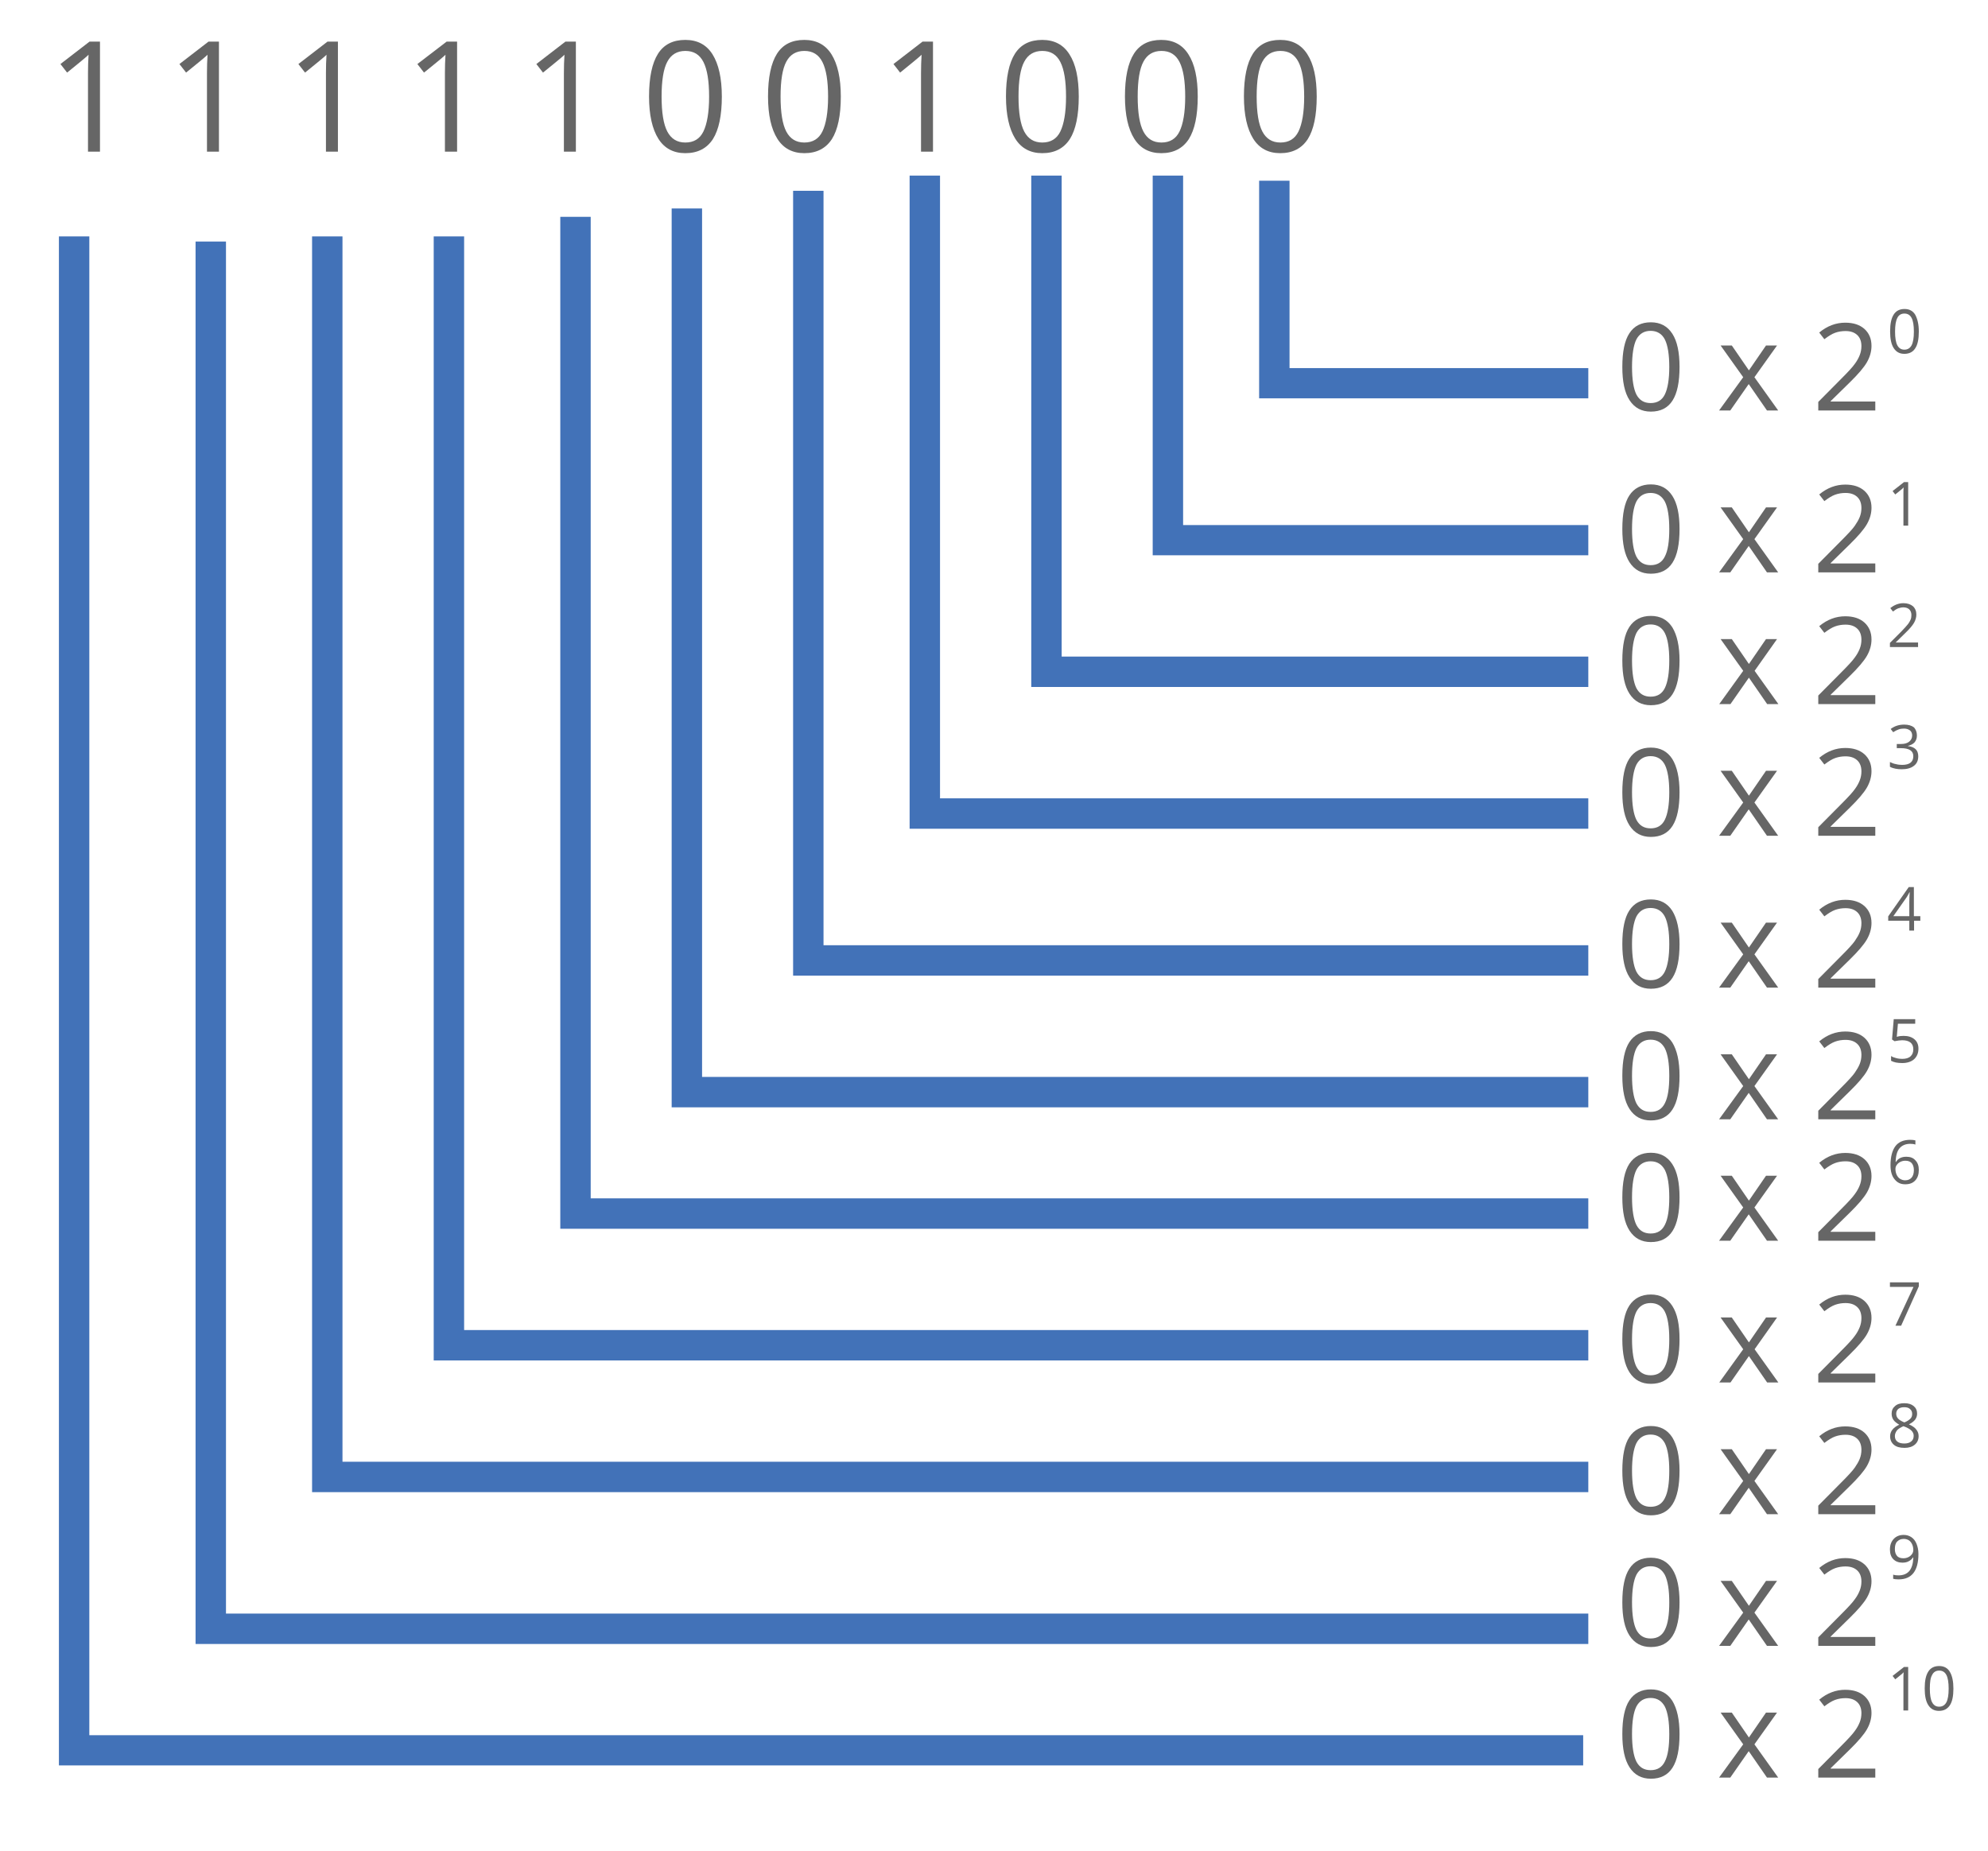 <?xml version="1.0" encoding="utf-8"?>
<!-- Generator: Adobe Illustrator 21.1.0, SVG Export Plug-In . SVG Version: 6.00 Build 0)  -->
<svg version="1.1" id="Capa_1" xmlns="http://www.w3.org/2000/svg" xmlns:xlink="http://www.w3.org/1999/xlink" x="0px" y="0px"
	 viewBox="0 0 1046 974" style="enable-background:new 0 0 1046 974;" xml:space="preserve">
<style type="text/css">
	.st0{fill:#666666;}
	.st1{fill:#4272B8;}
</style>
<g>
	<path class="st0" d="M52.7,79.8h-6.4V38.5c0-3.4,0.1-6.7,0.3-9.7c-0.6,0.6-1.2,1.1-1.9,1.7c-0.7,0.6-3.8,3.2-9.4,7.7l-3.5-4.5
		l15.3-11.8h5.5V79.8z"/>
	<path class="st0" d="M115.3,79.8h-6.4V38.5c0-3.4,0.1-6.7,0.3-9.7c-0.6,0.6-1.2,1.1-1.9,1.7c-0.7,0.6-3.8,3.2-9.4,7.7l-3.5-4.5
		l15.3-11.8h5.5V79.8z"/>
	<path class="st0" d="M177.9,79.8h-6.4V38.5c0-3.4,0.1-6.7,0.3-9.7c-0.6,0.6-1.2,1.1-1.9,1.7c-0.7,0.6-3.8,3.2-9.4,7.7l-3.5-4.5
		l15.3-11.8h5.5V79.8z"/>
	<path class="st0" d="M240.5,79.8h-6.4V38.5c0-3.4,0.1-6.7,0.3-9.7c-0.6,0.6-1.2,1.1-1.9,1.7c-0.7,0.6-3.8,3.2-9.4,7.7l-3.5-4.5
		L235,21.9h5.5V79.8z"/>
	<path class="st0" d="M303.1,79.8h-6.4V38.5c0-3.4,0.1-6.7,0.3-9.7c-0.6,0.6-1.2,1.1-1.9,1.7c-0.7,0.6-3.8,3.2-9.4,7.7l-3.5-4.5
		l15.3-11.8h5.5V79.8z"/>
	<path class="st0" d="M379.8,50.8c0,10-1.6,17.5-4.7,22.4c-3.2,4.9-8,7.4-14.5,7.4c-6.2,0-11-2.5-14.2-7.6
		c-3.2-5.1-4.9-12.5-4.9-22.2c0-10.1,1.6-17.6,4.7-22.5c3.1-4.9,7.9-7.3,14.4-7.3c6.3,0,11.1,2.5,14.3,7.6
		C378.1,33.7,379.8,41.1,379.8,50.8z M348.1,50.8c0,8.4,1,14.6,3,18.4c2,3.8,5.1,5.8,9.5,5.8c4.4,0,7.6-1.9,9.5-5.8s3-10,3-18.3
		c0-8.3-1-14.4-3-18.3c-2-3.9-5.1-5.8-9.5-5.8c-4.3,0-7.5,1.9-9.5,5.7C349.1,36.2,348.1,42.4,348.1,50.8z"/>
	<path class="st0" d="M442.4,50.8c0,10-1.6,17.5-4.7,22.4c-3.2,4.9-8,7.4-14.5,7.4c-6.2,0-11-2.5-14.2-7.6
		c-3.2-5.1-4.9-12.5-4.9-22.2c0-10.1,1.6-17.6,4.7-22.5c3.1-4.9,7.9-7.3,14.4-7.3c6.3,0,11.1,2.5,14.3,7.6
		C440.7,33.7,442.4,41.1,442.4,50.8z M410.7,50.8c0,8.4,1,14.6,3,18.4c2,3.8,5.1,5.8,9.5,5.8c4.4,0,7.6-1.9,9.5-5.8s3-10,3-18.3
		c0-8.3-1-14.4-3-18.3c-2-3.9-5.1-5.8-9.5-5.8c-4.3,0-7.5,1.9-9.5,5.7C411.7,36.2,410.7,42.4,410.7,50.8z"/>
	<path class="st0" d="M491,79.8h-6.4V38.5c0-3.4,0.1-6.7,0.3-9.7c-0.6,0.6-1.2,1.1-1.9,1.7c-0.7,0.6-3.8,3.2-9.4,7.7l-3.5-4.5
		l15.3-11.8h5.5V79.8z"/>
	<path class="st0" d="M567.6,50.8c0,10-1.6,17.5-4.7,22.4c-3.2,4.9-8,7.4-14.5,7.4c-6.2,0-11-2.5-14.2-7.6
		c-3.2-5.1-4.9-12.5-4.9-22.2c0-10.1,1.6-17.6,4.7-22.5c3.1-4.9,7.9-7.3,14.4-7.3c6.3,0,11.1,2.5,14.3,7.6
		C566,33.7,567.6,41.1,567.6,50.8z M535.9,50.8c0,8.4,1,14.6,3,18.4c2,3.8,5.1,5.8,9.5,5.8c4.4,0,7.6-1.9,9.5-5.8s3-10,3-18.3
		c0-8.3-1-14.4-3-18.3c-2-3.9-5.1-5.8-9.5-5.8c-4.3,0-7.5,1.9-9.5,5.7C536.9,36.2,535.9,42.4,535.9,50.8z"/>
	<path class="st0" d="M630.2,50.8c0,10-1.6,17.5-4.7,22.4c-3.2,4.9-8,7.4-14.5,7.4c-6.2,0-11-2.5-14.2-7.6
		c-3.2-5.1-4.9-12.5-4.9-22.2c0-10.1,1.6-17.6,4.7-22.5c3.1-4.9,7.9-7.3,14.4-7.3c6.3,0,11.1,2.5,14.3,7.6
		C628.6,33.7,630.2,41.1,630.2,50.8z M598.6,50.8c0,8.4,1,14.6,3,18.4c2,3.8,5.1,5.8,9.5,5.8c4.4,0,7.6-1.9,9.5-5.8s3-10,3-18.3
		c0-8.3-1-14.4-3-18.3c-2-3.9-5.1-5.8-9.5-5.8c-4.3,0-7.5,1.9-9.5,5.7C599.6,36.2,598.6,42.4,598.6,50.8z"/>
	<path class="st0" d="M692.8,50.8c0,10-1.6,17.5-4.7,22.4c-3.2,4.9-8,7.4-14.5,7.4c-6.2,0-11-2.5-14.2-7.6
		c-3.2-5.1-4.9-12.5-4.9-22.2c0-10.1,1.6-17.6,4.7-22.5c3.1-4.9,7.9-7.3,14.4-7.3c6.3,0,11.1,2.5,14.3,7.6
		C691.2,33.7,692.8,41.1,692.8,50.8z M661.2,50.8c0,8.4,1,14.6,3,18.4c2,3.8,5.1,5.8,9.5,5.8c4.4,0,7.6-1.9,9.5-5.8s3-10,3-18.3
		c0-8.3-1-14.4-3-18.3c-2-3.9-5.1-5.8-9.5-5.8c-4.3,0-7.5,1.9-9.5,5.7C662.2,36.2,661.2,42.4,661.2,50.8z"/>
</g>
<g>
	<path class="st0" d="M883.7,193.1c0,7.9-1.2,13.8-3.7,17.7c-2.5,3.9-6.3,5.8-11.4,5.8c-4.9,0-8.6-2-11.2-6c-2.6-4-3.8-9.8-3.8-17.5
		c0-8,1.2-13.9,3.7-17.7c2.5-3.9,6.3-5.8,11.3-5.8c5,0,8.7,2,11.3,6S883.7,185.5,883.7,193.1z M858.7,193.1c0,6.6,0.8,11.5,2.3,14.5
		c1.6,3,4,4.5,7.5,4.5c3.5,0,6-1.5,7.5-4.6s2.3-7.9,2.3-14.4s-0.8-11.4-2.3-14.4s-4.1-4.6-7.5-4.6c-3.4,0-5.9,1.5-7.5,4.5
		C859.5,181.6,858.7,186.5,858.7,193.1z"/>
	<path class="st0" d="M917.2,198.5l-11.9-16.7h5.9l9,13.1l9-13.1h5.8l-11.9,16.7l12.5,17.5h-5.9l-9.6-13.9l-9.7,13.9h-5.9
		L917.2,198.5z"/>
	<path class="st0" d="M986.7,216h-30v-4.5l12-12.1c3.7-3.7,6.1-6.3,7.2-7.9c1.2-1.6,2-3.1,2.6-4.6s0.9-3.1,0.9-4.8
		c0-2.4-0.7-4.4-2.2-5.8c-1.5-1.4-3.5-2.1-6.2-2.1c-1.9,0-3.7,0.3-5.4,0.9c-1.7,0.6-3.6,1.8-5.7,3.4l-2.7-3.5
		c4.2-3.5,8.8-5.2,13.7-5.2c4.3,0,7.6,1.1,10.1,3.3c2.4,2.2,3.7,5.1,3.7,8.9c0,2.9-0.8,5.8-2.4,8.6c-1.6,2.8-4.7,6.4-9.1,10.7
		l-10,9.8v0.2h23.5V216z"/>
</g>
<g>
	<path class="st0" d="M883.7,278.4c0,7.9-1.2,13.8-3.7,17.7c-2.5,3.9-6.3,5.8-11.4,5.8c-4.9,0-8.6-2-11.2-6c-2.6-4-3.8-9.8-3.8-17.5
		c0-8,1.2-13.9,3.7-17.7s6.3-5.8,11.3-5.8c5,0,8.7,2,11.3,6S883.7,270.7,883.7,278.4z M858.7,278.4c0,6.6,0.8,11.5,2.3,14.5
		c1.6,3,4,4.5,7.5,4.5c3.5,0,6-1.5,7.5-4.6c1.6-3.1,2.3-7.9,2.3-14.4c0-6.6-0.8-11.4-2.3-14.4c-1.6-3-4.1-4.6-7.5-4.6
		c-3.4,0-5.9,1.5-7.5,4.5C859.5,266.9,858.7,271.7,858.7,278.4z"/>
	<path class="st0" d="M917.2,283.7L905.3,267h5.9l9,13.1l9-13.1h5.8l-11.9,16.7l12.5,17.5h-5.9l-9.6-13.9l-9.7,13.9h-5.9
		L917.2,283.7z"/>
	<path class="st0" d="M986.7,301.2h-30v-4.5l12-12.1c3.7-3.7,6.1-6.3,7.2-7.9s2-3.1,2.6-4.6s0.9-3.1,0.9-4.8c0-2.4-0.7-4.4-2.2-5.8
		c-1.5-1.4-3.5-2.1-6.2-2.1c-1.9,0-3.7,0.3-5.4,0.9c-1.7,0.6-3.6,1.8-5.7,3.4l-2.7-3.5c4.2-3.5,8.8-5.2,13.7-5.2
		c4.3,0,7.6,1.1,10.1,3.3c2.4,2.2,3.7,5.1,3.7,8.9c0,2.9-0.8,5.8-2.4,8.6c-1.6,2.8-4.7,6.4-9.1,10.7l-10,9.8v0.2h23.5V301.2z"/>
</g>
<g>
	<path class="st0" d="M883.7,347.6c0,7.9-1.2,13.8-3.7,17.7c-2.5,3.9-6.3,5.8-11.4,5.8c-4.9,0-8.6-2-11.2-6c-2.6-4-3.8-9.8-3.8-17.5
		c0-8,1.2-13.9,3.7-17.7s6.3-5.8,11.3-5.8c5,0,8.7,2,11.3,6C882.4,334.2,883.7,340,883.7,347.6z M858.7,347.6
		c0,6.6,0.8,11.5,2.3,14.5c1.6,3,4,4.5,7.5,4.5c3.5,0,6-1.5,7.5-4.6s2.3-7.9,2.3-14.4c0-6.6-0.8-11.4-2.3-14.4s-4.1-4.6-7.5-4.6
		c-3.4,0-5.9,1.5-7.5,4.5C859.5,336.2,858.7,341,858.7,347.6z"/>
	<path class="st0" d="M917.2,353l-11.9-16.7h5.9l9,13.1l9-13.1h5.8L923.2,353l12.5,17.5h-5.9l-9.6-13.9l-9.7,13.9h-5.9L917.2,353z"
		/>
	<path class="st0" d="M986.7,370.5h-30V366l12-12.1c3.7-3.7,6.1-6.3,7.2-7.9c1.2-1.6,2-3.1,2.6-4.6s0.9-3.1,0.9-4.8
		c0-2.4-0.7-4.4-2.2-5.8c-1.5-1.4-3.5-2.1-6.2-2.1c-1.9,0-3.7,0.3-5.4,0.9c-1.7,0.6-3.6,1.8-5.7,3.4l-2.7-3.5
		c4.2-3.5,8.8-5.2,13.7-5.2c4.3,0,7.6,1.1,10.1,3.3c2.4,2.2,3.7,5.1,3.7,8.9c0,2.9-0.8,5.8-2.4,8.6c-1.6,2.8-4.7,6.4-9.1,10.7
		l-10,9.8v0.2h23.5V370.5z"/>
</g>
<g>
	<path class="st0" d="M883.7,416.9c0,7.9-1.2,13.8-3.7,17.7c-2.5,3.9-6.3,5.8-11.4,5.8c-4.9,0-8.6-2-11.2-6c-2.6-4-3.8-9.8-3.8-17.5
		c0-8,1.2-13.9,3.7-17.7c2.5-3.9,6.3-5.8,11.3-5.8c5,0,8.7,2,11.3,6C882.4,403.5,883.7,409.3,883.7,416.9z M858.7,416.9
		c0,6.6,0.8,11.5,2.3,14.5c1.6,3,4,4.5,7.5,4.5c3.5,0,6-1.5,7.5-4.6s2.3-7.9,2.3-14.4s-0.8-11.4-2.3-14.4s-4.1-4.6-7.5-4.6
		c-3.4,0-5.9,1.5-7.5,4.5C859.5,405.4,858.7,410.3,858.7,416.9z"/>
	<path class="st0" d="M917.2,422.3l-11.9-16.7h5.9l9,13.1l9-13.1h5.8l-11.9,16.7l12.5,17.5h-5.9l-9.6-13.9l-9.7,13.9h-5.9
		L917.2,422.3z"/>
	<path class="st0" d="M986.7,439.8h-30v-4.5l12-12.1c3.7-3.7,6.1-6.3,7.2-7.9c1.2-1.6,2-3.1,2.6-4.6s0.9-3.1,0.9-4.8
		c0-2.4-0.7-4.4-2.2-5.8c-1.5-1.4-3.5-2.1-6.2-2.1c-1.9,0-3.7,0.3-5.4,0.9c-1.7,0.6-3.6,1.8-5.7,3.4l-2.7-3.5
		c4.2-3.5,8.8-5.2,13.7-5.2c4.3,0,7.6,1.1,10.1,3.3c2.4,2.2,3.7,5.1,3.7,8.9c0,2.9-0.8,5.8-2.4,8.6c-1.6,2.8-4.7,6.4-9.1,10.7
		l-10,9.8v0.2h23.5V439.8z"/>
</g>
<g>
	<path class="st0" d="M883.7,496.8c0,7.9-1.2,13.8-3.7,17.7c-2.5,3.9-6.3,5.8-11.4,5.8c-4.9,0-8.6-2-11.2-6c-2.6-4-3.8-9.8-3.8-17.5
		c0-8,1.2-13.9,3.7-17.7c2.5-3.9,6.3-5.8,11.3-5.8c5,0,8.7,2,11.3,6C882.4,483.4,883.7,489.2,883.7,496.8z M858.7,496.8
		c0,6.6,0.8,11.5,2.3,14.5c1.6,3,4,4.5,7.5,4.5c3.5,0,6-1.5,7.5-4.6s2.3-7.9,2.3-14.4s-0.8-11.4-2.3-14.4s-4.1-4.6-7.5-4.6
		c-3.4,0-5.9,1.5-7.5,4.5C859.5,485.4,858.7,490.2,858.7,496.8z"/>
	<path class="st0" d="M917.2,502.2l-11.9-16.7h5.9l9,13.1l9-13.1h5.8l-11.9,16.7l12.5,17.5h-5.9l-9.6-13.9l-9.7,13.9h-5.9
		L917.2,502.2z"/>
	<path class="st0" d="M986.7,519.7h-30v-4.5l12-12.1c3.7-3.7,6.1-6.3,7.2-7.9s2-3.1,2.6-4.6s0.9-3.1,0.9-4.8c0-2.4-0.7-4.4-2.2-5.8
		c-1.5-1.4-3.5-2.1-6.2-2.1c-1.9,0-3.7,0.3-5.4,0.9c-1.7,0.6-3.6,1.8-5.7,3.4l-2.7-3.5c4.2-3.5,8.8-5.2,13.7-5.2
		c4.3,0,7.6,1.1,10.1,3.3c2.4,2.2,3.7,5.1,3.7,8.9c0,2.9-0.8,5.8-2.4,8.6c-1.6,2.8-4.7,6.4-9.1,10.7l-10,9.8v0.2h23.5V519.7z"/>
</g>
<g>
	<path class="st0" d="M883.7,566.1c0,7.9-1.2,13.8-3.7,17.7c-2.5,3.9-6.3,5.8-11.4,5.8c-4.9,0-8.6-2-11.2-6c-2.6-4-3.8-9.8-3.8-17.5
		c0-8,1.2-13.9,3.7-17.7s6.3-5.8,11.3-5.8c5,0,8.7,2,11.3,6C882.4,552.7,883.7,558.5,883.7,566.1z M858.7,566.1
		c0,6.6,0.8,11.5,2.3,14.5c1.6,3,4,4.5,7.5,4.5c3.5,0,6-1.5,7.5-4.6c1.6-3.1,2.3-7.9,2.3-14.4s-0.8-11.4-2.3-14.4
		c-1.6-3-4.1-4.6-7.5-4.6c-3.4,0-5.9,1.5-7.5,4.5C859.5,554.6,858.7,559.5,858.7,566.1z"/>
	<path class="st0" d="M917.2,571.5l-11.9-16.7h5.9l9,13.1l9-13.1h5.8l-11.9,16.7l12.5,17.5h-5.9l-9.6-13.9l-9.7,13.9h-5.9
		L917.2,571.5z"/>
	<path class="st0" d="M986.7,589h-30v-4.5l12-12.1c3.7-3.7,6.1-6.3,7.2-7.9s2-3.1,2.6-4.6c0.6-1.5,0.9-3.1,0.9-4.8
		c0-2.4-0.7-4.4-2.2-5.8c-1.5-1.4-3.5-2.1-6.2-2.1c-1.9,0-3.7,0.3-5.4,0.9c-1.7,0.6-3.6,1.8-5.7,3.4l-2.7-3.5
		c4.2-3.5,8.8-5.2,13.7-5.2c4.3,0,7.6,1.1,10.1,3.3c2.4,2.2,3.7,5.1,3.7,8.9c0,2.9-0.8,5.8-2.4,8.6c-1.6,2.8-4.7,6.4-9.1,10.7
		l-10,9.8v0.2h23.5V589z"/>
</g>
<g>
	<path class="st0" d="M883.7,630.1c0,7.9-1.2,13.8-3.7,17.7c-2.5,3.9-6.3,5.8-11.4,5.8c-4.9,0-8.6-2-11.2-6c-2.6-4-3.8-9.8-3.8-17.5
		c0-8,1.2-13.9,3.7-17.7s6.3-5.8,11.3-5.8c5,0,8.7,2,11.3,6S883.7,622.4,883.7,630.1z M858.7,630.1c0,6.6,0.8,11.5,2.3,14.5
		c1.6,3,4,4.5,7.5,4.5c3.5,0,6-1.5,7.5-4.6c1.6-3.1,2.3-7.9,2.3-14.4c0-6.6-0.8-11.4-2.3-14.4c-1.6-3-4.1-4.6-7.5-4.6
		c-3.4,0-5.9,1.5-7.5,4.5C859.5,618.6,858.7,623.4,858.7,630.1z"/>
	<path class="st0" d="M917.2,635.4l-11.9-16.7h5.9l9,13.1l9-13.1h5.8l-11.9,16.7l12.5,17.5h-5.9l-9.6-13.9l-9.7,13.9h-5.9
		L917.2,635.4z"/>
	<path class="st0" d="M986.7,652.9h-30v-4.5l12-12.1c3.7-3.7,6.1-6.3,7.2-7.9c1.2-1.6,2-3.1,2.6-4.6c0.6-1.5,0.9-3.1,0.9-4.8
		c0-2.4-0.7-4.4-2.2-5.8c-1.5-1.4-3.5-2.1-6.2-2.1c-1.9,0-3.7,0.3-5.4,0.9c-1.7,0.6-3.6,1.8-5.7,3.4l-2.7-3.5
		c4.2-3.5,8.8-5.2,13.7-5.2c4.3,0,7.6,1.1,10.1,3.3c2.4,2.2,3.7,5.1,3.7,8.9c0,2.9-0.8,5.8-2.4,8.6c-1.6,2.8-4.7,6.4-9.1,10.7
		l-10,9.8v0.2h23.5V652.9z"/>
</g>
<g>
	<path class="st0" d="M883.7,704.7c0,7.9-1.2,13.8-3.7,17.7c-2.5,3.9-6.3,5.8-11.4,5.8c-4.9,0-8.6-2-11.2-6c-2.6-4-3.8-9.8-3.8-17.5
		c0-8,1.2-13.9,3.7-17.7s6.3-5.8,11.3-5.8c5,0,8.7,2,11.3,6S883.7,697,883.7,704.7z M858.7,704.7c0,6.6,0.8,11.5,2.3,14.5
		c1.6,3,4,4.5,7.5,4.5c3.5,0,6-1.5,7.5-4.6c1.6-3.1,2.3-7.9,2.3-14.4c0-6.6-0.8-11.4-2.3-14.4s-4.1-4.6-7.5-4.6
		c-3.4,0-5.9,1.5-7.5,4.5C859.5,693.2,858.7,698,858.7,704.7z"/>
	<path class="st0" d="M917.2,710l-11.9-16.7h5.9l9,13.1l9-13.1h5.8L923.2,710l12.5,17.5h-5.9l-9.6-13.9l-9.7,13.9h-5.9L917.2,710z"
		/>
	<path class="st0" d="M986.7,727.5h-30v-4.5l12-12.1c3.7-3.7,6.1-6.3,7.2-7.9c1.2-1.6,2-3.1,2.6-4.6c0.6-1.5,0.9-3.1,0.9-4.8
		c0-2.4-0.7-4.4-2.2-5.8c-1.5-1.4-3.5-2.1-6.2-2.1c-1.9,0-3.7,0.3-5.4,0.9c-1.7,0.6-3.6,1.8-5.7,3.4l-2.7-3.5
		c4.2-3.5,8.8-5.2,13.7-5.2c4.3,0,7.6,1.1,10.1,3.3c2.4,2.2,3.7,5.1,3.7,8.9c0,2.9-0.8,5.8-2.4,8.6c-1.6,2.8-4.7,6.4-9.1,10.7
		l-10,9.8v0.2h23.5V727.5z"/>
</g>
<g>
	<path class="st0" d="M883.7,773.9c0,7.9-1.2,13.8-3.7,17.7c-2.5,3.9-6.3,5.8-11.4,5.8c-4.9,0-8.6-2-11.2-6c-2.6-4-3.8-9.8-3.8-17.5
		c0-8,1.2-13.9,3.7-17.7s6.3-5.8,11.3-5.8c5,0,8.7,2,11.3,6C882.4,760.5,883.7,766.3,883.7,773.9z M858.7,773.9
		c0,6.6,0.8,11.5,2.3,14.5c1.6,3,4,4.5,7.5,4.5c3.5,0,6-1.5,7.5-4.6c1.6-3.1,2.3-7.9,2.3-14.4s-0.8-11.4-2.3-14.4
		c-1.6-3-4.1-4.6-7.5-4.6c-3.4,0-5.9,1.5-7.5,4.5C859.5,762.5,858.7,767.3,858.7,773.9z"/>
	<path class="st0" d="M917.2,779.3l-11.9-16.7h5.9l9,13.1l9-13.1h5.8l-11.9,16.7l12.5,17.5h-5.9l-9.6-13.9l-9.7,13.9h-5.9
		L917.2,779.3z"/>
	<path class="st0" d="M986.7,796.8h-30v-4.5l12-12.1c3.7-3.7,6.1-6.3,7.2-7.9s2-3.1,2.6-4.6c0.6-1.5,0.9-3.1,0.9-4.8
		c0-2.4-0.7-4.4-2.2-5.8c-1.5-1.4-3.5-2.1-6.2-2.1c-1.9,0-3.7,0.3-5.4,0.9c-1.7,0.6-3.6,1.8-5.7,3.4l-2.7-3.5
		c4.2-3.5,8.8-5.2,13.7-5.2c4.3,0,7.6,1.1,10.1,3.3c2.4,2.2,3.7,5.1,3.7,8.9c0,2.9-0.8,5.8-2.4,8.6c-1.6,2.8-4.7,6.4-9.1,10.7
		l-10,9.8v0.2h23.5V796.8z"/>
</g>
<g>
	<path class="st0" d="M883.7,843.2c0,7.9-1.2,13.8-3.7,17.7c-2.5,3.9-6.3,5.8-11.4,5.8c-4.9,0-8.6-2-11.2-6c-2.6-4-3.8-9.8-3.8-17.5
		c0-8,1.2-13.9,3.7-17.7c2.5-3.9,6.3-5.8,11.3-5.8c5,0,8.7,2,11.3,6S883.7,835.6,883.7,843.2z M858.7,843.2c0,6.6,0.8,11.5,2.3,14.5
		c1.6,3,4,4.5,7.5,4.5c3.5,0,6-1.5,7.5-4.6c1.6-3.1,2.3-7.9,2.3-14.4s-0.8-11.4-2.3-14.4c-1.6-3-4.1-4.6-7.5-4.6
		c-3.4,0-5.9,1.5-7.5,4.5C859.5,831.7,858.7,836.6,858.7,843.2z"/>
	<path class="st0" d="M917.2,848.6l-11.9-16.7h5.9l9,13.1l9-13.1h5.8l-11.9,16.7l12.5,17.5h-5.9l-9.6-13.9l-9.7,13.9h-5.9
		L917.2,848.6z"/>
	<path class="st0" d="M986.7,866.1h-30v-4.5l12-12.1c3.7-3.7,6.1-6.3,7.2-7.9c1.2-1.6,2-3.1,2.6-4.6c0.6-1.5,0.9-3.1,0.9-4.8
		c0-2.4-0.7-4.4-2.2-5.8c-1.5-1.4-3.5-2.1-6.2-2.1c-1.9,0-3.7,0.3-5.4,0.9c-1.7,0.6-3.6,1.8-5.7,3.4l-2.7-3.5
		c4.2-3.5,8.8-5.2,13.7-5.2c4.3,0,7.6,1.1,10.1,3.3c2.4,2.2,3.7,5.1,3.7,8.9c0,2.9-0.8,5.8-2.4,8.6c-1.6,2.8-4.7,6.4-9.1,10.7
		l-10,9.8v0.2h23.5V866.1z"/>
</g>
<g>
	<path class="st0" d="M883.7,912.5c0,7.9-1.2,13.8-3.7,17.7c-2.5,3.9-6.3,5.8-11.4,5.8c-4.9,0-8.6-2-11.2-6c-2.6-4-3.8-9.8-3.8-17.5
		c0-8,1.2-13.9,3.7-17.7s6.3-5.8,11.3-5.8c5,0,8.7,2,11.3,6C882.4,899.1,883.7,904.9,883.7,912.5z M858.7,912.5
		c0,6.6,0.8,11.5,2.3,14.5c1.6,3,4,4.5,7.5,4.5c3.5,0,6-1.5,7.5-4.6c1.6-3.1,2.3-7.9,2.3-14.4s-0.8-11.4-2.3-14.4
		c-1.6-3-4.1-4.6-7.5-4.6c-3.4,0-5.9,1.5-7.5,4.5C859.5,901,858.7,905.8,858.7,912.5z"/>
	<path class="st0" d="M917.2,917.9l-11.9-16.7h5.9l9,13.1l9-13.1h5.8l-11.9,16.7l12.5,17.5h-5.9l-9.6-13.9l-9.7,13.9h-5.9
		L917.2,917.9z"/>
	<path class="st0" d="M986.7,935.4h-30v-4.5l12-12.1c3.7-3.7,6.1-6.3,7.2-7.9c1.2-1.6,2-3.1,2.6-4.6c0.6-1.5,0.9-3.1,0.9-4.8
		c0-2.4-0.7-4.4-2.2-5.8c-1.5-1.4-3.5-2.1-6.2-2.1c-1.9,0-3.7,0.3-5.4,0.9c-1.7,0.6-3.6,1.8-5.7,3.4l-2.7-3.5
		c4.2-3.5,8.8-5.2,13.7-5.2c4.3,0,7.6,1.1,10.1,3.3c2.4,2.2,3.7,5.1,3.7,8.9c0,2.9-0.8,5.8-2.4,8.6c-1.6,2.8-4.7,6.4-9.1,10.7
		l-10,9.8v0.2h23.5V935.4z"/>
</g>
<g>
	<polygon class="st1" points="835.7,209.6 662.5,209.6 662.5,95.1 678.5,95.1 678.5,193.7 835.7,193.7 	"/>
</g>
<g>
	<polygon class="st1" points="835.7,292.2 606.5,292.2 606.5,92.4 622.5,92.4 622.5,276.3 835.7,276.3 	"/>
</g>
<g>
	<polygon class="st1" points="835.7,361.5 542.6,361.5 542.6,92.4 558.6,92.4 558.6,345.5 835.7,345.5 	"/>
</g>
<g>
	<polygon class="st1" points="835.7,436.1 478.6,436.1 478.6,92.4 494.6,92.4 494.6,420.1 835.7,420.1 	"/>
</g>
<g>
	<path class="st0" d="M1009.6,174.5c0,3.9-0.6,6.9-1.9,8.8c-1.2,1.9-3.1,2.9-5.7,2.9c-2.5,0-4.3-1-5.6-3c-1.3-2-1.9-4.9-1.9-8.8
		c0-4,0.6-6.9,1.9-8.9c1.2-1.9,3.1-2.9,5.7-2.9c2.5,0,4.4,1,5.6,3C1008.9,167.8,1009.6,170.7,1009.6,174.5z M997.1,174.5
		c0,3.3,0.4,5.7,1.2,7.2c0.8,1.5,2,2.3,3.7,2.3c1.7,0,3-0.8,3.8-2.3c0.8-1.5,1.2-3.9,1.2-7.2s-0.4-5.7-1.2-7.2
		c-0.8-1.5-2-2.3-3.8-2.3c-1.7,0-3,0.8-3.7,2.3C997.5,168.8,997.1,171.2,997.1,174.5z"/>
</g>
<g>
	<path class="st0" d="M1004,276.6h-2.5v-16.3c0-1.4,0-2.6,0.1-3.8c-0.2,0.2-0.5,0.4-0.7,0.7c-0.3,0.2-1.5,1.3-3.7,3l-1.4-1.8l6-4.7
		h2.2V276.6z"/>
</g>
<g>
	<path class="st0" d="M1009.4,340.5h-15v-2.2l6-6c1.8-1.9,3-3.2,3.6-4c0.6-0.8,1-1.6,1.3-2.3c0.3-0.7,0.4-1.6,0.4-2.4
		c0-1.2-0.4-2.2-1.1-2.9c-0.7-0.7-1.8-1.1-3.1-1.1c-0.9,0-1.8,0.2-2.7,0.5c-0.8,0.3-1.8,0.9-2.8,1.7l-1.4-1.8
		c2.1-1.7,4.4-2.6,6.9-2.6c2.1,0,3.8,0.6,5,1.6c1.2,1.1,1.8,2.6,1.8,4.4c0,1.4-0.4,2.9-1.2,4.3s-2.3,3.2-4.6,5.4l-5,4.9v0.1h11.7
		V340.5z"/>
</g>
<g>
	<path class="st0" d="M1008.6,387c0,1.5-0.4,2.6-1.2,3.6c-0.8,0.9-2,1.5-3.5,1.9v0.1c1.8,0.2,3.2,0.8,4.1,1.7
		c0.9,0.9,1.3,2.2,1.3,3.7c0,2.2-0.8,3.9-2.3,5c-1.5,1.2-3.7,1.8-6.4,1.8c-1.2,0-2.3-0.1-3.3-0.3c-1-0.2-2-0.5-2.9-1v-2.5
		c1,0.5,2,0.9,3.2,1.1c1.1,0.3,2.2,0.4,3.2,0.4c3.9,0,5.9-1.5,5.9-4.6c0-2.8-2.2-4.2-6.5-4.2h-2.2v-2.2h2.3c1.8,0,3.2-0.4,4.2-1.2
		c1-0.8,1.6-1.9,1.6-3.3c0-1.1-0.4-2-1.1-2.6c-0.8-0.6-1.8-1-3.1-1c-1,0-1.9,0.1-2.8,0.4c-0.9,0.3-1.9,0.8-3,1.5l-1.3-1.7
		c0.9-0.7,2-1.3,3.2-1.7c1.2-0.4,2.5-0.6,3.9-0.6c2.2,0,3.9,0.5,5.2,1.5C1008,383.9,1008.6,385.2,1008.6,387z"/>
</g>
<g>
	<path class="st0" d="M1010.5,484.5h-3.4v5.2h-2.5v-5.2h-11.1v-2.3l10.8-15.4h2.7v15.3h3.4V484.5z M1004.6,482.1v-7.6
		c0-1.5,0.1-3.2,0.2-5h-0.1c-0.5,1-1,1.8-1.4,2.5l-7.1,10.1H1004.6z"/>
</g>
<g>
	<path class="st0" d="M1001.6,545.1c2.4,0,4.3,0.6,5.7,1.8c1.4,1.2,2.1,2.8,2.1,4.9c0,2.4-0.8,4.2-2.3,5.6c-1.5,1.3-3.6,2-6.2,2
		c-2.6,0-4.5-0.4-5.9-1.2v-2.5c0.7,0.5,1.6,0.8,2.7,1.1c1.1,0.3,2.1,0.4,3.2,0.4c1.8,0,3.3-0.4,4.3-1.3c1-0.9,1.5-2.1,1.5-3.7
		c0-3.2-2-4.8-5.9-4.8c-1,0-2.3,0.2-4,0.5l-1.3-0.9l0.9-10.7h11.3v2.4h-9.1l-0.6,6.9C999.2,545.2,1000.4,545.1,1001.6,545.1z"/>
</g>
<g>
	<path class="st0" d="M994.7,613.2c0-4.5,0.9-7.8,2.6-10.1c1.7-2.2,4.3-3.3,7.7-3.3c1.2,0,2.1,0.1,2.8,0.3v2.2
		c-0.8-0.3-1.7-0.4-2.7-0.4c-2.4,0-4.3,0.8-5.6,2.3c-1.3,1.5-2,3.9-2.1,7.2h0.2c1.1-1.8,3-2.7,5.4-2.7c2.1,0,3.7,0.6,4.8,1.9
		c1.2,1.2,1.8,2.9,1.8,5c0,2.4-0.6,4.2-1.9,5.6c-1.3,1.4-3,2-5.3,2c-2.4,0-4.2-0.9-5.6-2.7C995.4,618.8,994.7,616.4,994.7,613.2z
		 M1002.4,621.1c1.5,0,2.6-0.5,3.4-1.4c0.8-0.9,1.2-2.3,1.2-4c0-1.5-0.4-2.7-1.1-3.6c-0.8-0.9-1.9-1.3-3.4-1.3
		c-0.9,0-1.8,0.2-2.6,0.6c-0.8,0.4-1.4,0.9-1.9,1.6c-0.5,0.7-0.7,1.4-0.7,2.1c0,1.1,0.2,2.1,0.6,3c0.4,0.9,1,1.7,1.8,2.2
		C1000.5,620.8,1001.4,621.1,1002.4,621.1z"/>
</g>
<g>
	<path class="st0" d="M997.3,697.6l9.5-20.4h-12.4v-2.4h15.2v2.1l-9.3,20.7H997.3z"/>
</g>
<g>
	<path class="st0" d="M1002,738.4c2.1,0,3.7,0.5,4.9,1.5c1.2,1,1.8,2.3,1.8,4c0,1.1-0.3,2.1-1,3.1c-0.7,0.9-1.8,1.8-3.3,2.5
		c1.9,0.9,3.2,1.8,3.9,2.8c0.8,1,1.2,2.1,1.2,3.4c0,1.9-0.7,3.4-2,4.5c-1.3,1.1-3.1,1.7-5.4,1.7c-2.4,0-4.3-0.5-5.6-1.6
		c-1.3-1.1-2-2.6-2-4.5c0-2.6,1.6-4.6,4.8-6.1c-1.4-0.8-2.5-1.7-3.1-2.6c-0.6-0.9-0.9-2-0.9-3.2c0-1.7,0.6-3,1.8-4
		C998.3,738.8,999.9,738.4,1002,738.4z M997,755.7c0,1.2,0.4,2.2,1.3,2.9s2.1,1,3.7,1c1.6,0,2.8-0.4,3.6-1.1c0.9-0.7,1.3-1.7,1.3-3
		c0-1-0.4-1.9-1.2-2.7c-0.8-0.8-2.2-1.6-4.2-2.3c-1.6,0.7-2.7,1.4-3.4,2.2C997.4,753.7,997,754.6,997,755.7z M1001.9,740.5
		c-1.3,0-2.3,0.3-3.1,0.9c-0.7,0.6-1.1,1.5-1.1,2.5c0,1,0.3,1.8,0.9,2.5c0.6,0.7,1.7,1.4,3.4,2.1c1.5-0.6,2.5-1.3,3.2-2
		s0.9-1.6,0.9-2.5c0-1.1-0.4-1.9-1.1-2.5C1004.3,740.8,1003.3,740.5,1001.9,740.5z"/>
</g>
<g>
	<path class="st0" d="M1009.4,817.7c0,8.9-3.5,13.4-10.4,13.4c-1.2,0-2.2-0.1-2.9-0.3v-2.2c0.8,0.3,1.8,0.4,2.8,0.4
		c2.5,0,4.4-0.8,5.7-2.3c1.3-1.6,2-3.9,2.1-7.1h-0.2c-0.6,0.9-1.3,1.5-2.3,2c-0.9,0.5-2,0.7-3.2,0.7c-2,0-3.6-0.6-4.8-1.8
		c-1.2-1.2-1.8-2.9-1.8-5.1c0-2.4,0.7-4.2,2-5.6s3.1-2.1,5.2-2.1c1.6,0,2.9,0.4,4.1,1.2c1.2,0.8,2.1,2,2.7,3.5
		S1009.4,815.6,1009.4,817.7z M1001.7,809.8c-1.5,0-2.6,0.5-3.5,1.4s-1.2,2.3-1.2,4c0,1.5,0.4,2.7,1.1,3.5c0.7,0.9,1.9,1.3,3.4,1.3
		c0.9,0,1.8-0.2,2.6-0.6c0.8-0.4,1.4-0.9,1.9-1.6c0.5-0.7,0.7-1.4,0.7-2.1c0-1.1-0.2-2.1-0.6-3c-0.4-0.9-1-1.7-1.8-2.2
		C1003.6,810.1,1002.7,809.8,1001.7,809.8z"/>
</g>
<g>
	<path class="st0" d="M1004,900.1h-2.5v-16.3c0-1.4,0-2.6,0.1-3.8c-0.2,0.2-0.5,0.4-0.7,0.7c-0.3,0.2-1.5,1.3-3.7,3l-1.4-1.8l6-4.7
		h2.2V900.1z"/>
	<path class="st0" d="M1027.8,888.6c0,3.9-0.6,6.9-1.9,8.8s-3.1,2.9-5.7,2.9c-2.5,0-4.3-1-5.6-3c-1.3-2-1.9-4.9-1.9-8.8
		c0-4,0.6-6.9,1.9-8.9c1.2-1.9,3.1-2.9,5.7-2.9c2.5,0,4.4,1,5.6,3C1027.2,881.9,1027.8,884.8,1027.8,888.6z M1015.4,888.6
		c0,3.3,0.4,5.7,1.2,7.2c0.8,1.5,2,2.3,3.7,2.3c1.7,0,3-0.8,3.8-2.3c0.8-1.5,1.2-3.9,1.2-7.2s-0.4-5.7-1.2-7.2
		c-0.8-1.5-2-2.3-3.8-2.3c-1.7,0-3,0.8-3.7,2.3C1015.7,882.9,1015.4,885.3,1015.4,888.6z"/>
</g>
<g>
	<polygon class="st1" points="835.7,513.4 417.3,513.4 417.3,100.4 433.3,100.4 433.3,497.4 835.7,497.4 	"/>
</g>
<g>
	<polygon class="st1" points="835.7,582.7 353.4,582.7 353.4,109.7 369.4,109.7 369.4,566.7 835.7,566.7 	"/>
</g>
<g>
	<polygon class="st1" points="835.7,646.6 294.8,646.6 294.8,114.1 310.8,114.1 310.8,630.6 835.7,630.6 	"/>
</g>
<g>
	<polygon class="st1" points="835.7,715.9 228.2,715.9 228.2,124.4 244.2,124.4 244.2,699.9 835.7,699.9 	"/>
</g>
<g>
	<polygon class="st1" points="835.7,785.2 164.2,785.2 164.2,124.4 180.2,124.4 180.2,769.2 835.7,769.2 	"/>
</g>
<g>
	<polygon class="st1" points="835.7,865.1 102.9,865.1 102.9,127.1 118.9,127.1 118.9,849.1 835.7,849.1 	"/>
</g>
<g>
	<polygon class="st1" points="833,929 31,929 31,124.4 47,124.4 47,913.1 833,913.1 	"/>
</g>
</svg>
